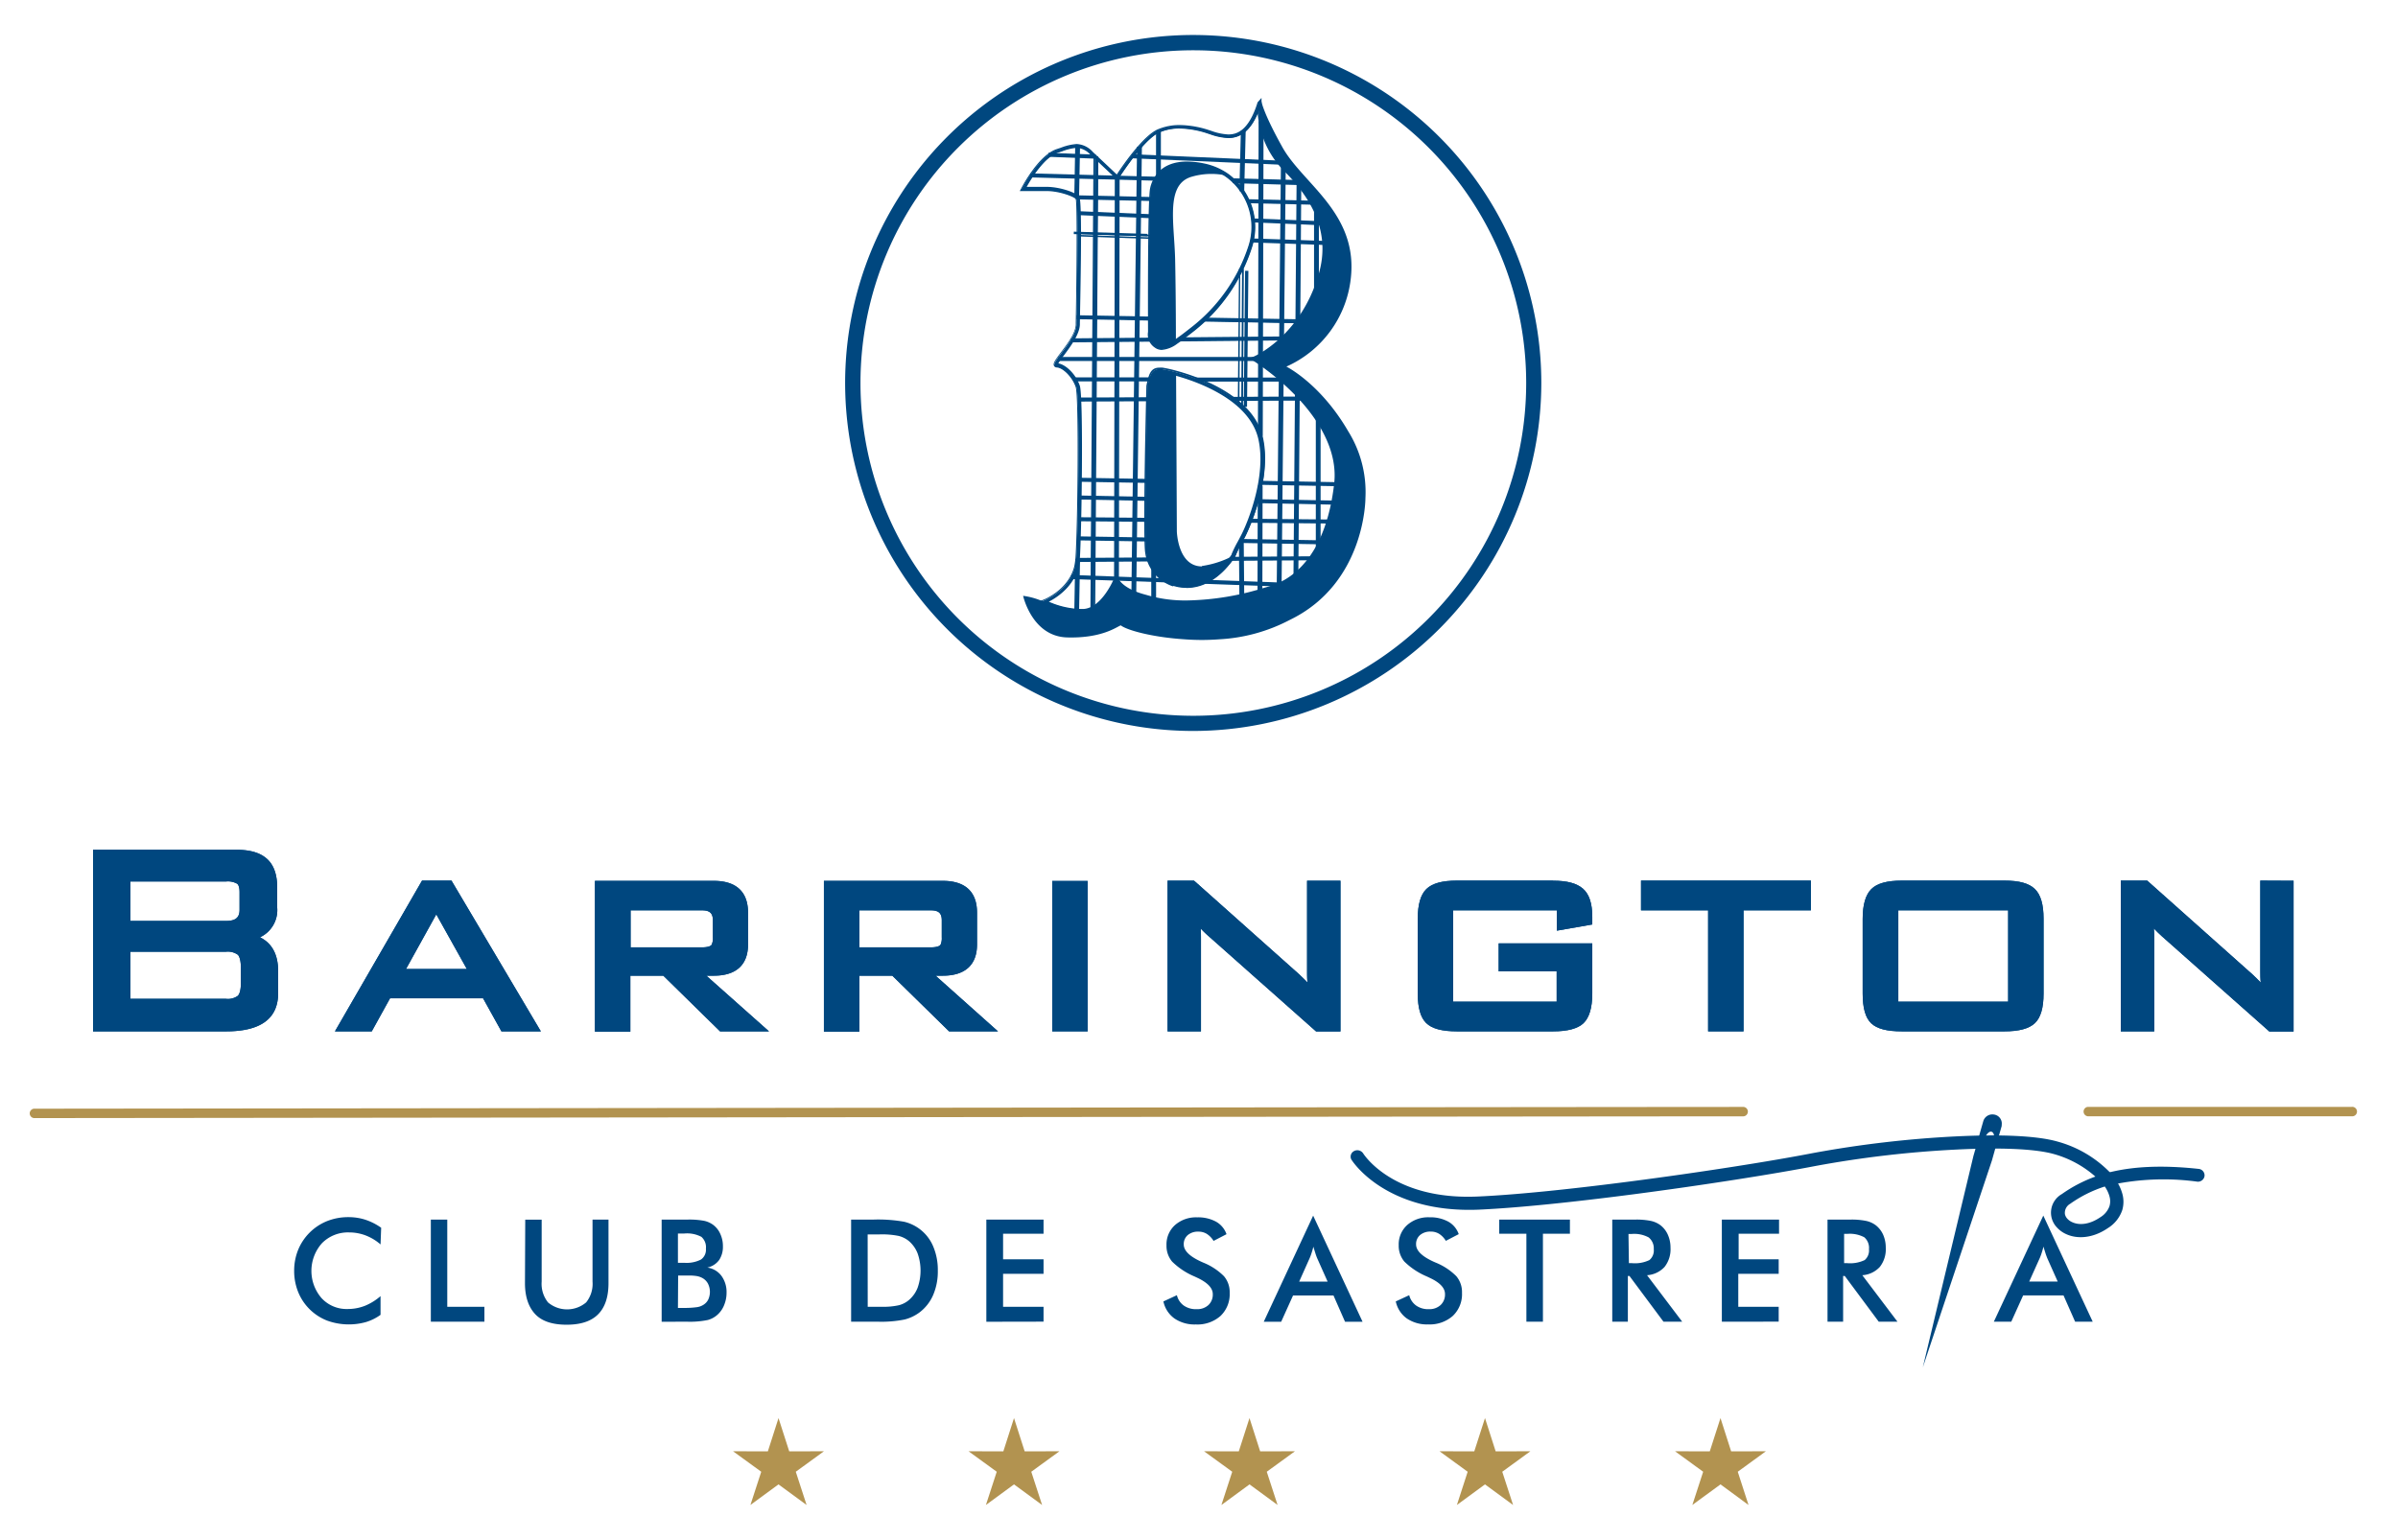 <svg id="Isolation_Mode" data-name="Isolation Mode" xmlns="http://www.w3.org/2000/svg" viewBox="0 0 461.08 296.19"><defs><style>.cls-1{fill:#00477f;}.cls-2{fill:#b29350;}</style></defs><title>clubbarrington_header_logo_vertical_color.png</title><path class="cls-1" d="M382.94,217.67c-.41-.1-.89.32-1.2,1h0a10.69,10.69,0,0,1,1.68-.2c-.05-.42-.23-.73-.5-.8Zm-2.18,0,.59-2.06a1.82,1.82,0,0,1,2-1.25,1.74,1.74,0,0,1,1.53,2,1.77,1.77,0,0,1,0,.2l-.2.71-.49,1.7L383,223.21,369.71,263l9.74-40.69.73-2.54Z"/><path class="cls-1" d="M405.59,230.05a6.21,6.21,0,0,0-.89-1.84,24.27,24.27,0,0,0-6.66,3.33,2,2,0,0,0-1,2,1.9,1.9,0,0,0,.45.85,2.76,2.76,0,0,0,1,.7c1.29.58,3.23.49,5.4-1A4.09,4.09,0,0,0,405.6,232a3.32,3.32,0,0,0,0-1.9m-145.72-7a1.2,1.2,0,0,1,.44-1.69,1.34,1.34,0,0,1,1.78.42s5.56,9.07,22.13,8.3c7.7-.35,18.49-1.5,29.34-2.91,13.51-1.75,27.14-3.91,35-5.44a209,209,0,0,1,27.51-3.21c8.1-.4,15.42-.19,19.55,1a22.28,22.28,0,0,1,10,5.86l.19,0c4.13-1,9.55-1.41,16.92-.61a1.25,1.25,0,0,1,1.14,1.37,1.27,1.27,0,0,1-1.43,1.08,48.3,48.3,0,0,0-15.2.36,8.49,8.49,0,0,1,.81,1.91,5.74,5.74,0,0,1,0,3.21,6.52,6.52,0,0,1-2.75,3.45c-3,2.06-6,2.1-8,1.18a5.38,5.38,0,0,1-1.86-1.35,4.11,4.11,0,0,1,1-6.37,26.91,26.91,0,0,1,6.44-3.36,20.3,20.3,0,0,0-8-4.34c-3.82-1.07-10.84-1.25-18.69-.86a205,205,0,0,0-27.12,3.16c-7.9,1.53-21.59,3.7-35.19,5.47-10.93,1.42-21.8,2.58-29.55,2.93C266.22,233.4,259.89,223.1,259.87,223.07Z"/><path class="cls-1" d="M399,254.21l-2.23-5.05H389l-2.28,5.05h-3.35l9.51-20.41,9.5,20.41Zm-8.83-7.72h5.48l-2-4.48c-.11-.28-.24-.61-.36-1s-.25-.78-.38-1.24c-.1.43-.22.83-.34,1.2s-.24.71-.37,1Zm-35.78-1.07v8.79h-3V234.57h4.45a13.89,13.89,0,0,1,3,.26,4.73,4.73,0,0,1,1.84.84,4.82,4.82,0,0,1,1.42,1.84,6.22,6.22,0,0,1,.49,2.47,5.5,5.5,0,0,1-1.14,3.69,5,5,0,0,1-3.37,1.6l6.76,8.94h-3.6l-6.53-8.79Zm.19-2.47h.58a6.5,6.5,0,0,0,3.37-.59,2.41,2.41,0,0,0,.83-2.09,2.7,2.7,0,0,0-.89-2.29,5.92,5.92,0,0,0-3.31-.66h-.58Zm-23.51,11.26V234.57h11v2.72h-7.77v4.92H342V245h-7.77v6.34H342v2.86ZM313,245.42v8.79h-3V234.57h4.45a13.89,13.89,0,0,1,3,.26,4.79,4.79,0,0,1,1.84.84,4.71,4.71,0,0,1,1.41,1.84,6.06,6.06,0,0,1,.5,2.47,5.5,5.5,0,0,1-1.14,3.69,5,5,0,0,1-3.37,1.6l6.76,8.94h-3.6l-6.54-8.79Zm.2-2.47h.58a6.44,6.44,0,0,0,3.36-.59,2.39,2.39,0,0,0,.84-2.09A2.68,2.68,0,0,0,317,238a5.86,5.86,0,0,0-3.3-.66h-.58Zm-16.53-5.66v16.92h-3.18V237.29h-5.22v-2.72h13.59v2.72Zm-28.25,13,2.54-1.18a3.48,3.48,0,0,0,1.34,2,4,4,0,0,0,2.46.69A3.15,3.15,0,0,0,277,251a2.75,2.75,0,0,0,.84-2.11q0-1.74-2.88-3.09l-.61-.29a13.79,13.79,0,0,1-4.33-2.87,4.69,4.69,0,0,1-1.08-3.13,5,5,0,0,1,1.63-3.89,6.09,6.09,0,0,1,4.27-1.49,7.23,7.23,0,0,1,3.64.84,4.41,4.41,0,0,1,2,2.4L278,238.66a4.1,4.1,0,0,0-1.29-1.35,3,3,0,0,0-1.62-.43,3,3,0,0,0-2.05.67,2.26,2.26,0,0,0-.76,1.8q0,1.77,3.33,3.3l.41.18a11.89,11.89,0,0,1,4,2.63,4.74,4.74,0,0,1,1.09,3.2,5.77,5.77,0,0,1-1.76,4.43,6.71,6.71,0,0,1-4.75,1.64,6.86,6.86,0,0,1-4.11-1.15A5.39,5.39,0,0,1,268.37,250.28Zm-9.8,3.93-2.22-5.05h-7.78l-2.28,5.05h-3.35l9.5-20.41,9.5,20.41Zm-8.82-7.72h5.47l-2-4.48c-.12-.28-.24-.61-.36-1s-.25-.78-.38-1.24c-.1.43-.22.83-.34,1.2s-.24.71-.37,1Zm-26.06,3.79,2.55-1.18a3.42,3.42,0,0,0,1.33,2,4.06,4.06,0,0,0,2.47.69,3.15,3.15,0,0,0,2.26-.79,2.75,2.75,0,0,0,.84-2.11c0-1.16-1-2.19-2.87-3.09l-.62-.29a13.79,13.79,0,0,1-4.33-2.87,4.69,4.69,0,0,1-1.08-3.13,5,5,0,0,1,1.63-3.89,6.11,6.11,0,0,1,4.28-1.49,7.19,7.19,0,0,1,3.63.84,4.43,4.43,0,0,1,2,2.4l-2.49,1.29a4.22,4.22,0,0,0-1.3-1.35,3,3,0,0,0-1.62-.43,3,3,0,0,0-2.05.67,2.26,2.26,0,0,0-.76,1.8q0,1.77,3.34,3.3l.4.18a11.89,11.89,0,0,1,4,2.63,4.74,4.74,0,0,1,1.09,3.2,5.77,5.77,0,0,1-1.76,4.43,6.69,6.69,0,0,1-4.75,1.64,6.86,6.86,0,0,1-4.11-1.15A5.39,5.39,0,0,1,223.69,250.28Zm-34.09,3.93V234.57h11v2.72h-7.78v4.92h7.78V245h-7.78v6.34h7.78v2.86Zm-26,0V234.57h4.3a28.29,28.29,0,0,1,5.91.42,8.08,8.08,0,0,1,5.58,4.76,11.58,11.58,0,0,1,.88,4.65,11.46,11.46,0,0,1-.88,4.64,8.33,8.33,0,0,1-2.58,3.34,8.14,8.14,0,0,1-2.93,1.41,22.59,22.59,0,0,1-5.12.42h-5.16Zm3.19-2.88h2.68a13.62,13.62,0,0,0,3.32-.3,4.86,4.86,0,0,0,1.93-1,5.91,5.91,0,0,0,1.67-2.37,9.94,9.94,0,0,0,0-6.58,6,6,0,0,0-1.67-2.38,5,5,0,0,0-2-1,16.1,16.1,0,0,0-3.64-.29h-2.3Zm-39.62,2.88V234.57h5a15.59,15.59,0,0,1,3.13.23,4.55,4.55,0,0,1,1.73.75,4.38,4.38,0,0,1,1.41,1.76,5.58,5.58,0,0,1,.51,2.4,4.57,4.57,0,0,1-.72,2.63A3.78,3.78,0,0,1,136,243.8a4.08,4.08,0,0,1,2.7,1.57,5.26,5.26,0,0,1,1,3.26,6.18,6.18,0,0,1-.42,2.27,4.92,4.92,0,0,1-1.17,1.82,4.5,4.5,0,0,1-2,1.16,16.91,16.91,0,0,1-4,.33Zm3.13-2.66h1.1a17,17,0,0,0,2.51-.14,3.1,3.1,0,0,0,1.31-.47,2.48,2.48,0,0,0,.91-1,3.55,3.55,0,0,0-.07-3.09,2.69,2.69,0,0,0-1.11-1.08,3.53,3.53,0,0,0-1-.34,9,9,0,0,0-1.55-.11h-2.06Zm0-8.68h1.22a6.07,6.07,0,0,0,3.22-.63,2.3,2.3,0,0,0,.94-2.09,2.64,2.64,0,0,0-.87-2.27,5.92,5.92,0,0,0-3.29-.64h-1.22Zm-29.36-8.3h3.16V246.5a5.73,5.73,0,0,0,1.22,4,5.68,5.68,0,0,0,7.33,0,5.68,5.68,0,0,0,1.23-4V234.57H117v12.22c0,2.66-.66,4.65-2,6s-3.36,2-6.06,2-4.72-.66-6-2-2-3.31-2-6ZM82.84,254.21V234.57H86v16.78h7.14v2.86Zm-9.67-14.86a9.6,9.6,0,0,0-2.86-1.73,8.87,8.87,0,0,0-3.17-.58,7,7,0,0,0-5.23,2.07,8,8,0,0,0-.06,10.59,6.54,6.54,0,0,0,5,2.07,9.1,9.1,0,0,0,3.32-.62,10.7,10.7,0,0,0,3-1.86v3.6a9.52,9.52,0,0,1-2.8,1.39A12.23,12.23,0,0,1,62.9,254a9.87,9.87,0,0,1-5.57-5.5,10.83,10.83,0,0,1-.77-4.07,10.69,10.69,0,0,1,.77-4.05,10.07,10.07,0,0,1,5.59-5.53A11,11,0,0,1,67,234.1a10.54,10.54,0,0,1,3.29.51,11.48,11.48,0,0,1,3,1.53Z"/><path class="cls-2" d="M6.72,215.05a.91.91,0,1,1,0-1.81c78.65-.08,251.58-.28,328.54-.34h0a.91.91,0,0,1,0,1.81c-77,.06-249.89.26-328.54.34h0"/><path class="cls-2" d="M401.44,214.7a.91.91,0,0,1,0-1.81l50.75,0a.91.91,0,1,1,0,1.81l-50.75,0Z"/><polygon class="cls-2" points="149.69 272.75 151.75 279.15 158.43 279.13 153.01 283.07 155.09 289.46 149.69 285.5 144.29 289.46 146.37 283.07 140.95 279.13 147.64 279.15 149.69 272.75"/><polygon class="cls-2" points="194.97 272.75 197.02 279.15 203.71 279.13 198.29 283.07 200.37 289.46 194.97 285.5 189.57 289.46 191.65 283.07 186.23 279.13 192.92 279.15 194.97 272.75"/><polygon class="cls-2" points="240.25 272.75 242.3 279.15 248.99 279.13 243.57 283.07 245.65 289.46 240.25 285.5 234.85 289.46 236.93 283.07 231.51 279.13 238.19 279.15 240.25 272.75"/><polygon class="cls-2" points="285.53 272.75 287.58 279.15 294.26 279.13 288.85 283.07 290.93 289.46 285.53 285.5 280.13 289.46 282.2 283.07 276.79 279.13 283.47 279.15 285.53 272.75"/><polygon class="cls-2" points="330.81 272.75 332.86 279.15 339.54 279.13 334.13 283.07 336.2 289.46 330.81 285.5 325.4 289.46 327.48 283.07 322.07 279.13 328.75 279.15 330.81 272.75"/><path class="cls-1" d="M50,180.27h0a5.77,5.77,0,0,0,3.3-5.69v-3.87c0-2.5-.66-4.37-2-5.55s-3.25-1.72-5.9-1.72H17.89v34.93H43.48c6.66,0,10-2.47,10-7.34v-4.26c0-3.17-1.17-5.35-3.49-6.5M25.08,169.54H43.46a3.61,3.61,0,0,1,2.13.43c.3.21.47.8.47,1.65V175c0,1.49-.78,2.13-2.6,2.13H25.08ZM46.32,189c0,1.59-.32,2.25-.58,2.52a3.24,3.24,0,0,1-2.28.59H25.08v-9.06H43.46a3.31,3.31,0,0,1,2.28.59c.26.27.58,1,.58,2.58Z"/><path class="cls-1" d="M86.81,169.37H81.15l-16.75,29h7.08L75,192H92.88l3.54,6.38H104L87.05,169.78Zm-8.74,17,5.82-10.51,5.87,10.51Z"/><path class="cls-1" d="M137.25,187.66h0c4.3,0,6.58-2.09,6.58-6v-6.13c0-4-2.27-6.11-6.58-6.11H114.39v29h6.81V187.66h6.34l10.74,10.54.17.17h9.41l-12.05-10.71Zm-16-5.45v-7.12H135c1.47,0,2.07.56,2.07,1.92v3.27a2.93,2.93,0,0,1-.23,1.41c-.17.32-.86.52-1.84.52Z"/><path class="cls-1" d="M181.28,187.66h0c4.3,0,6.58-2.09,6.58-6v-6.13c0-4-2.27-6.11-6.57-6.11H158.42v29h6.81V187.66h6.34l10.92,10.71h9.4l-12-10.71Zm-16.05-5.45v-7.12H179c1.48,0,2.08.56,2.08,1.92v3.27a3.1,3.1,0,0,1-.22,1.4c-.18.33-.87.53-1.86.53Z"/><rect class="cls-1" x="202.32" y="169.44" width="6.81" height="28.93"/><path class="cls-1" d="M251.32,186.71c0,.76,0,1.53.08,2.27-.49-.54-1-1-1.54-1.53l-20.05-17.87-.24-.2H224.5v29h6.42V180.58c0-.67,0-1.35-.06-2a19.69,19.69,0,0,0,1.53,1.48l20.43,18.12.24.21h4.68v-29h-6.42Z"/><path class="cls-1" d="M298.62,169.37H280.13c-2.83,0-4.75.53-5.87,1.62s-1.66,3-1.66,5.72v14.38c0,2.75.53,4.61,1.63,5.69s3.07,1.59,5.9,1.59h18.49c2.8,0,4.77-.53,5.86-1.58s1.68-2.94,1.68-5.7v-9.65h-18v5.39h11.15v5.83H279.41V175.09h19.94V179l6.81-1.19v-1.46c0-2.6-.59-4.38-1.8-5.43s-3.05-1.53-5.74-1.53"/><polygon class="cls-1" points="315.53 175.09 328.43 175.09 328.43 198.37 335.24 198.37 335.24 175.09 348.19 175.09 348.19 169.37 315.53 169.37 315.53 175.09"/><path class="cls-1" d="M385.4,169.37H365.68c-2.84,0-4.76.53-5.86,1.62s-1.67,3-1.67,5.72v14.38c0,2.8.53,4.68,1.64,5.73s3,1.55,5.89,1.55H385.4c2.82,0,4.74-.52,5.86-1.58s1.67-2.94,1.67-5.7V176.71c0-2.75-.54-4.62-1.67-5.72s-3-1.62-5.86-1.62m.72,5.72v17.57H365V175.09Z"/><path class="cls-1" d="M434.6,169.37v17.34c0,.76,0,1.52.09,2.27-.5-.54-1-1-1.55-1.53l-20.29-18.08h-5.07v29h6.43V180.58c0-.67,0-1.35-.07-2,.47.51,1,1,1.53,1.49l20.44,18.12.23.21H441v-29Z"/><path class="cls-1" d="M50,180.27h0a5.77,5.77,0,0,0,3.3-5.69v-3.87c0-2.5-.66-4.37-2-5.55s-3.25-1.72-5.9-1.72H17.89v34.93H43.48c6.66,0,10-2.47,10-7.34v-4.26c0-3.17-1.17-5.35-3.49-6.5M25.08,169.54H43.46a3.61,3.61,0,0,1,2.13.43c.3.21.47.8.47,1.65V175c0,1.49-.78,2.13-2.6,2.13H25.08ZM46.32,189c0,1.59-.32,2.25-.58,2.52a3.24,3.24,0,0,1-2.28.59H25.08v-9.06H43.46a3.31,3.31,0,0,1,2.28.59c.26.27.58,1,.58,2.58Z"/><path class="cls-1" d="M86.81,169.37H81.15l-16.75,29h7.08L75,192H92.88l3.54,6.38H104L87.05,169.78Zm-8.74,17,5.82-10.51,5.87,10.51Z"/><path class="cls-1" d="M137.25,187.66h0c4.3,0,6.58-2.09,6.58-6v-6.13c0-4-2.27-6.11-6.58-6.11H114.39v29h6.81V187.66h6.34l10.74,10.54.17.17h9.41l-12.05-10.71Zm-16-5.45v-7.12H135c1.47,0,2.07.56,2.07,1.92v3.27a2.93,2.93,0,0,1-.23,1.41c-.17.32-.86.52-1.84.52Z"/><path class="cls-1" d="M181.28,187.66h0c4.3,0,6.58-2.09,6.58-6v-6.13c0-4-2.27-6.11-6.57-6.11H158.42v29h6.81V187.66h6.34l10.92,10.71h9.4l-12-10.71Zm-16.05-5.45v-7.12H179c1.48,0,2.08.56,2.08,1.92v3.27a3.1,3.1,0,0,1-.22,1.4c-.18.33-.87.53-1.86.53Z"/><rect class="cls-1" x="202.32" y="169.44" width="6.81" height="28.93"/><path class="cls-1" d="M251.32,186.71c0,.76,0,1.53.08,2.27-.49-.54-1-1-1.54-1.53l-20.05-17.87-.24-.2H224.5v29h6.42V180.58c0-.67,0-1.35-.06-2a19.69,19.69,0,0,0,1.53,1.48l20.43,18.12.24.21h4.68v-29h-6.42Z"/><path class="cls-1" d="M298.62,169.37H280.13c-2.83,0-4.75.53-5.87,1.62s-1.66,3-1.66,5.72v14.38c0,2.75.53,4.61,1.63,5.69s3.07,1.59,5.9,1.59h18.49c2.8,0,4.77-.53,5.86-1.58s1.68-2.94,1.68-5.7v-9.65h-18v5.39h11.15v5.83H279.41V175.09h19.94V179l6.81-1.19v-1.46c0-2.6-.59-4.38-1.8-5.43s-3.05-1.53-5.74-1.53"/><polygon class="cls-1" points="315.53 175.09 328.43 175.09 328.43 198.37 335.24 198.37 335.24 175.09 348.19 175.09 348.19 169.37 315.53 169.37 315.53 175.09"/><path class="cls-1" d="M385.4,169.37H365.68c-2.84,0-4.76.53-5.86,1.62s-1.67,3-1.67,5.72v14.38c0,2.8.53,4.68,1.64,5.73s3,1.55,5.89,1.55H385.4c2.82,0,4.74-.52,5.86-1.58s1.67-2.94,1.67-5.7V176.71c0-2.75-.54-4.62-1.67-5.72s-3-1.62-5.86-1.62m.72,5.72v17.57H365V175.09Z"/><path class="cls-1" d="M434.6,169.37v17.34c0,.76,0,1.52.09,2.27-.5-.54-1-1-1.55-1.53l-20.29-18.08h-5.07v29h6.43V180.58c0-.67,0-1.35-.07-2,.47.51,1,1,1.53,1.49l20.44,18.12.23.21H441v-29Z"/><path class="cls-1" d="M229.45,140.59h0a66.93,66.93,0,1,1,66.91-66.93,67,67,0,0,1-66.91,66.93m0-130.92a64,64,0,1,0,64,64A64,64,0,0,0,229.45,9.67Z"/><rect class="cls-1" x="231.62" y="16.56" width="0.48" height="28.2" transform="translate(191.27 260.99) rotate(-87.54)"/><path class="cls-1" d="M246.08,31.66h-.15l-28.32-1.22,0-.77h.15l28.32,1.22Zm-28.16-1.51,27.87,1.2v-.18L217.92,30Z"/><polygon class="cls-1" points="201.76 30.02 210.56 30.36 210.58 29.89 201.79 29.54 201.76 30.02"/><path class="cls-1" d="M201.61,30.16h0l9.09.36,0-.77-9.1-.36Zm.31-.29V29.7l8.5.33v.18Z"/><polygon class="cls-1" points="198.29 33.98 222.25 34.61 222.27 34.13 198.3 33.51 198.29 33.98"/><path class="cls-1" d="M198.14,34.12h0l24.26.64,0-.77-24.26-.64Zm.3-.28v-.18l23.67.62v.18Z"/><polygon class="cls-1" points="239.97 38.94 252.22 39.22 252.23 38.74 239.98 38.46 239.97 38.94"/><path class="cls-1" d="M239.82,39.08h0l12.55.29V38.6l-12.55-.29Zm.3-.29v-.17l12,.27v.17Z"/><rect class="cls-1" x="214.99" y="29.93" width="0.48" height="16.42" transform="translate(172.25 252.46) rotate(-88.71)"/><path class="cls-1" d="M206.87,38.34h0l16.71.37,0-.77-16.72-.38Zm.3-.29v-.18l16.11.36v.18Z"/><polygon class="cls-1" points="240.84 42.62 253.7 43.16 253.72 42.68 240.87 42.15 240.84 42.62"/><path class="cls-1" d="M240.69,42.76h0l13.15.55,0-.77L240.72,42Zm.31-.28V42.3l12.56.52V43Z"/><polygon class="cls-1" points="207.43 41.23 221.82 41.83 221.84 41.35 207.45 40.75 207.43 41.23"/><path class="cls-1" d="M207.27,41.37h0L222,42l0-.77-14.68-.61Zm.31-.29v-.17l14.09.58v.18Z"/><polygon class="cls-1" points="240.83 46.49 255.2 46.98 255.22 46.51 240.85 46.01 240.83 46.49"/><path class="cls-1" d="M240.68,46.63h0l14.67.51,0-.78-14.67-.5Zm.3-.29v-.18l14.07.49v.18Z"/><rect class="cls-1" x="214.3" y="38.25" width="0.47" height="14.18" transform="matrix(0.03, -1, 1, 0.03, 161.78, 258.18)"/><path class="cls-1" d="M207.3,45.47h0l14.46.5,0-.77-14.47-.5Zm.3-.28V45l13.87.48v.18Z"/><rect class="cls-1" x="240.31" y="52.52" width="0.47" height="18.22" transform="matrix(0.02, -1, 1, 0.02, 174.58, 301.02)"/><path class="cls-1" d="M231.28,61.85h0l18.52.33v-.77l-18.51-.33Zm.31-.29v-.18l17.92.32v.18Z"/><polygon class="cls-1" points="207.19 61.25 221.23 61.51 221.24 61.03 207.2 60.77 207.19 61.25"/><path class="cls-1" d="M207,61.39h0l14.33.27,0-.77-14.33-.26Zm.3-.29v-.17l13.74.25v.18Z"/><polygon class="cls-1" points="226.72 65.04 226.72 65.52 246.76 65.33 246.75 64.85 226.72 65.04"/><path class="cls-1" d="M226.71,64.89h-.14v.78l20.18-.2h.15v-.76Zm.16.3L246.61,65v.17l-19.74.19Z"/><polygon class="cls-1" points="206.06 65.23 206.07 65.7 221.41 65.56 221.4 65.09 206.06 65.23"/><path class="cls-1" d="M205.92,65.08h0v.77l15.64-.14v-.77Zm.3.3,15-.14v.18l-15,.14Z"/><rect class="cls-1" x="203.65" y="68.82" width="38" height="0.47"/><path class="cls-1" d="M203.5,68.66h0v.77l38.15,0h.15v-.77l-38.15,0Zm.3.47V69l37.71,0v.17Z"/><polygon class="cls-1" points="229.89 73.25 246.76 73.28 246.76 72.8 229.89 72.77 229.89 73.25"/><path class="cls-1" d="M229.74,73.39h0l17.16,0v-.77l-17.17,0Zm.3-.29v-.18l16.57,0v.17Z"/><polygon class="cls-1" points="206.63 73.2 221.62 73.23 221.62 72.76 206.63 72.73 206.63 73.2"/><path class="cls-1" d="M206.48,73.35h0l15.29,0v-.77l-15.28,0Zm.3-.3v-.17l14.7,0v.18Z"/><rect class="cls-1" x="237" y="76.45" width="13.5" height="0.48" transform="translate(-0.27 0.87) rotate(-0.2)"/><path class="cls-1" d="M236.85,76.33h0v.78l13.8-.07v-.77Zm.3.3,13.2-.06v.18l-13.2.06Z"/><polygon class="cls-1" points="207.41 76.61 207.41 77.09 221.4 77.03 221.4 76.55 207.41 76.61"/><path class="cls-1" d="M207.26,76.46h0v.78l14.28-.07V76.4Zm.3.3,13.69-.06v.18l-13.7.06Z"/><polygon class="cls-1" points="242.48 93.11 256.97 93.36 256.98 92.88 242.49 92.63 242.48 93.11"/><path class="cls-1" d="M242.33,93.25h0l14.64.26h.14l0-.77-14.64-.26h-.15Zm.3-.29v-.18l14.2.25v.18Z"/><polygon class="cls-1" points="207.63 92.51 221.4 92.75 221.41 92.28 207.64 92.04 207.63 92.51"/><path class="cls-1" d="M207.48,92.66h0l14.06.24,0-.77-14.07-.24Zm.3-.29v-.18l13.47.23v.18Z"/><rect class="cls-1" x="248.93" y="89.01" width="0.47" height="15.03" transform="translate(147.63 343.69) rotate(-88.84)"/><path class="cls-1" d="M241.49,96.76h0l15.33.31v-.78L241.51,96Zm.31-.29v-.18l14.73.3v.17Z"/><rect class="cls-1" x="213.93" y="89.29" width="0.48" height="13.07" transform="translate(114.04 308.01) rotate(-88.84)"/><path class="cls-1" d="M207.48,96.07h0l13.36.27v-.77L207.5,95.3Zm.3-.29V95.6l12.76.26V96Z"/><polygon class="cls-1" points="240.55 100.4 255.53 100.54 255.53 100.06 240.56 99.93 240.55 100.4"/><path class="cls-1" d="M240.4,100.55h0l15.12.14h.15v-.77l-15.12-.14h-.15Zm.3-.29v-.18l14.67.13v.18Z"/><polygon class="cls-1" points="207.41 100.1 220.7 100.22 220.7 99.75 207.41 99.63 207.41 100.1"/><path class="cls-1" d="M207.26,100.25h0l13.59.12V99.6l-13.58-.12Zm.3-.3v-.18l13,.13v.17Z"/><polygon class="cls-1" points="238.64 104.29 253.95 104.53 253.96 104.06 238.65 103.81 238.64 104.29"/><path class="cls-1" d="M238.49,104.43h0l15.6.26,0-.77-15.6-.26Zm.31-.29V104l15,.24v.17Z"/><rect class="cls-1" x="213.83" y="97.01" width="0.48" height="13.3" transform="translate(107.03 316.05) rotate(-89.09)"/><path class="cls-1" d="M207.26,103.93h0l13.59.22,0-.77-13.6-.22Zm.3-.29v-.18l13,.21v.18Z"/><rect class="cls-1" x="236.76" y="107.19" width="15.33" height="0.47" transform="translate(-0.7 1.6) rotate(-0.38)"/><path class="cls-1" d="M236.61,107.1h0v.77l15.62-.11V107Zm.3.3,15-.11v.18l-15,.1Z"/><rect class="cls-1" x="207.16" y="107.41" width="14.24" height="0.47" transform="translate(-0.84 1.69) rotate(-0.45)"/><path class="cls-1" d="M207,107.31h0v.78l14.54-.11v-.77Zm.3.3,13.94-.1v.18l-13.94.1Z"/><rect class="cls-1" x="239.07" y="104.73" width="0.47" height="14.88" transform="translate(118.7 347.34) rotate(-87.96)"/><path class="cls-1" d="M231.71,112.29h0l15,.54h.14l0-.77-15-.54h-.15Zm.3-.29v-.17l14.58.52v.17Z"/><rect class="cls-1" x="215.1" y="102.12" width="0.48" height="18.4" transform="translate(96.41 322.55) rotate(-87.96)"/><path class="cls-1" d="M206,111.37h0l18.53.66h.15l0-.77-18.53-.67H206Zm.31-.29v-.18l18.09.65v.18Z"/><rect class="cls-1" x="230.88" y="92.9" width="36.86" height="0.63" transform="translate(153.97 341.72) rotate(-89.51)"/><path class="cls-1" d="M248.7,111.64h0v.15h.93l.29-37v-.15H249Zm.3-.14.29-36.57h.33l-.28,36.57Z"/><polygon class="cls-1" points="249.86 63.58 249.23 63.57 249.45 35.41 237.15 35.09 237.17 34.45 250.09 34.79 249.86 63.58"/><path class="cls-1" d="M250,63.73h-.93v-.15l.23-28L237,35.23l0-.93,13.21.34v.15Zm-.63-.3h.34l.22-28.5-12.62-.32,0,.33,12.31.32v.15Z"/><rect class="cls-1" x="202.23" y="32.59" width="9.76" height="0.63" transform="translate(170.59 239.41) rotate(-89)"/><path class="cls-1" d="M206.56,37.93h.92l.19-10-.93,0Zm.3-.29.17-9.47h.33l-.16,9.46Z"/><polygon class="cls-1" points="206.71 117.62 207.34 117.63 207.51 107.65 206.88 107.64 206.71 117.62"/><path class="cls-1" d="M206.56,117.77h0l.92,0,.19-10.28-.93,0Zm.3-.29.17-9.69h.33l-.16,9.68Z"/><rect class="cls-1" x="166.63" y="73.69" width="87.58" height="0.63" transform="translate(134.56 283.76) rotate(-89.49)"/><path class="cls-1" d="M209.66,117.79h0v.15h.92l.6-87.72v-.15h-.93Zm.29-.15.6-87.28h.34l-.6,87.27Z"/><rect class="cls-1" x="175.66" y="72.52" width="78.18" height="0.63" transform="translate(141.32 287.39) rotate(-89.85)"/><path class="cls-1" d="M214.21,111.93h0v.15h.93l.14-78.33V33.6h-.93Zm.44-78H215l-.15,77.88h-.33Z"/><polygon class="cls-1" points="217.69 114.35 218.32 114.36 219.41 28.37 218.78 28.36 217.69 114.35"/><path class="cls-1" d="M218.47,114.51h0l-.93,0v-.14l1.09-86.14h.93v.15Zm-.63-.31h.34l1.08-85.69h-.33Z"/><rect class="cls-1" x="222.43" y="25.28" width="0.63" height="8.87"/><path class="cls-1" d="M222.28,34.31h.93V25.13h-.93Zm.3-8.88h.34V34h-.34Z"/><rect class="cls-1" x="221.51" y="109.48" width="0.63" height="6.05"/><path class="cls-1" d="M221.36,115.67h.93v-6.34h-.93Zm.3-6H222v5.74h-.33Z"/><polygon class="cls-1" points="238.46 36.61 239.08 36.63 239.37 25.29 238.74 25.27 238.46 36.61"/><path class="cls-1" d="M238.3,36.76h0l.93,0,.29-11.63-.93,0Zm.31-.29.27-11h.34l-.28,11Z"/><rect class="cls-1" x="225.5" y="64.57" width="26.14" height="0.63" transform="matrix(0.01, -1, 1, 0.01, 172.32, 303.08)"/><path class="cls-1" d="M238,78h0v.14H239l.16-26.29v-.14h-.93Zm.3-.15L238.48,52h.34l-.16,25.84Z"/><rect class="cls-1" x="231.9" y="103.65" width="20.77" height="0.63" transform="translate(137.66 345.97) rotate(-89.85)"/><path class="cls-1" d="M241.79,114.35h0v.15h.93l.05-20.92v-.14h-.93Zm.3-.15,0-20.47h.34l0,20.47Z"/><rect class="cls-1" x="212.28" y="53.25" width="60.25" height="0.63" transform="translate(188.3 295.85) rotate(-89.87)"/><path class="cls-1" d="M241.87,83.69h0v.14h.93l.15-60.4V23.3H242Zm.29-.15.16-59.95h.33l-.15,60Z"/><rect class="cls-1" x="238.4" y="103.97" width="0.63" height="10.99" transform="translate(-0.97 2.13) rotate(-0.51)"/><path class="cls-1" d="M238.21,103.82h0l.1,11.29h.93l-.1-11.29Zm.3.3h.33l.1,10.69h-.34Z"/><polygon class="cls-1" points="245.63 113.43 246.26 113.44 247.07 31.84 246.44 31.83 245.63 113.43"/><path class="cls-1" d="M245.48,113.43h0v.15h.93l.81-81.74v-.15h-.93Zm.3-.15.81-81.3h.33l-.81,81.3Z"/><rect class="cls-1" x="253.13" y="79.14" width="0.63" height="28.24"/><path class="cls-1" d="M253,107.53h.92V79H253Zm.29-28.24h.34v27.94h-.34Z"/><rect class="cls-1" x="252.81" y="40.91" width="0.63" height="15.94"/><path class="cls-1" d="M252.66,57h.93V40.76h-.93Zm.3-15.94h.33V56.7H253Z"/><path class="cls-1" d="M231.1,108.94c-4.66,0-4.82-6.75-4.82-6.75s-.07-16-.15-30.43a25.72,25.72,0,0,0-2.6-.59c-1.84-.26-2.18.59-2.68,3,0,0-.73,28.9-.25,32a7.48,7.48,0,0,0,4.92,6.14l.13-.06c2.72.92,7.44.68,11.52-5.39a18.36,18.36,0,0,1-6.07,2"/><path class="cls-1" d="M228.72,34.12a13.54,13.54,0,0,1,7.3-.31,11.87,11.87,0,0,0-4.67-2c-7.2-1.45-9.33,2.06-9.83,4.53s-.39,27.55-.39,27.55a2.6,2.6,0,0,0,1.11,2.64c1,.72,2.1.41,3.86-.77,0-7.43-.1-13.67-.15-15.89-.16-6.87-1.8-14,2.77-15.74"/><path class="cls-1" d="M207.93,117.79h0a17.34,17.34,0,0,1-7.24-1.81l-.09,0-.42-.27.47-.17c.06,0,5.85-2.24,6.27-7.9.43-5.93.68-31.33.05-33.2s-2.48-3.79-3.76-3.87a.46.46,0,0,1-.42-.25c-.18-.4.26-1,1.28-2.37,1.27-1.68,3-4,2.91-5.72.17-9.23.31-23.2,0-24-.36-.51-3.26-1.61-5.72-1.61s-4.53,0-4.53,0h-.39l.18-.35c.13-.26,3.32-6.36,6.73-7.45l.81-.27c2.79-.92,3.91-1.18,6,.81,1.91,1.77,4,3.8,4.72,4.44.87-1.35,5-7.51,7.93-8.78a10.39,10.39,0,0,1,4.13-.81,18.61,18.61,0,0,1,5.66,1l.32.1a11.14,11.14,0,0,0,3.36.72c1.64,0,4-.64,5.76-6.2l.5-.56s0,.89,0,1.28a17.36,17.36,0,0,0,4.81,11.84c6.73,6.64,9,13.35,7,20.51-3.13,10.95-10.73,15.28-12.6,16.19,2.55,1.68,17,11.76,15.57,24.11-1.68,14.64-8.68,18.55-11.1,19.6a22,22,0,0,1-2.74.94,53.6,53.6,0,0,1-15.06,2.48,27.14,27.14,0,0,1-8.11-1.11c-3.69-1-5.06-2.41-5.54-3.16-.69,1.47-3,5.75-6.38,5.86h-.36m38-5.45h0c2.35-1,9.19-4.83,10.84-19.22C258.22,80,241.19,69.36,241,69.25l-.41-.25.45-.18c.09,0,9.23-3.86,12.71-16.07,2-7-.27-13.53-6.85-20A17.72,17.72,0,0,1,242,21.3c-1.35,3.5-3.24,5.2-5.76,5.2a11.49,11.49,0,0,1-3.51-.74l-.32-.1a18,18,0,0,0-5.51-1,10,10,0,0,0-3.94.76c-3.13,1.35-7.82,8.78-7.87,8.85l-.16.26-.22-.21s-2.63-2.5-4.92-4.64c-2-1.86-2.93-1.56-5.55-.7l-.82.27c-2.76.89-5.51,5.52-6.25,6.85l4.11,0c2.4,0,5.59,1.07,6.14,1.84s.18,18.72.07,24.23c.1,1.91-1.7,4.29-3,6A9.84,9.84,0,0,0,203.24,70c1.55.13,3.48,2.08,4.2,4.2s.37,27.83,0,33.39c-.36,5-4.62,7.41-6.09,8.11a16.64,16.64,0,0,0,6.61,1.56h.35c3.71-.11,6.13-6,6.15-6l.28-.68.19.71s.64,2.06,5.45,3.33a26.58,26.58,0,0,0,8,1.09,52.62,52.62,0,0,0,14.94-2.47A21.93,21.93,0,0,0,245.89,112.34Zm-17.75.61h0a7.79,7.79,0,0,1-2.47-.39l-.13.07-.1,0a7.79,7.79,0,0,1-5.08-6.33c-.48-3.1.21-30.87.24-32,.43-2.08.76-3.34,2.36-3.34a3.3,3.3,0,0,1,.6.05,23.12,23.12,0,0,1,2.63.6c4.41,1.19,14.83,4.84,16.56,12.82,1.84,8.5-3.32,18.65-3.37,18.76l-.19.34q-.16.35-.33.66a21.67,21.67,0,0,0-1.36,2.73l-.08.13,0,.07C234.09,111.92,230.55,113,228.14,113Zm-2.51-.92h0l.1,0a7.7,7.7,0,0,0,2.41.39c2.29,0,5.67-1,8.82-5.69l.06-.08,0-.07a22.75,22.75,0,0,1,1.36-2.75l.33-.64.18-.35c1.44-2.78,4.82-11.51,3.33-18.41-1.67-7.74-11.89-11.3-16.2-12.47a26,26,0,0,0-2.58-.59c-1.53-.21-1.88.28-2.4,2.87,0,.24-.72,28.86-.25,31.91a7.32,7.32,0,0,0,4.67,5.91Zm-2.25-44.88h0a2,2,0,0,1-1.28-.44,2.78,2.78,0,0,1-1.21-2.86c0-1.37-.11-25.12.39-27.57.31-1.52,1.61-5.07,7-5.07a16,16,0,0,1,3.15.35,12.1,12.1,0,0,1,4.77,2.05,12.52,12.52,0,0,1,4.4,14,33.43,33.43,0,0,1-11,15.88C228,64.7,227,65.41,226.23,66A5.49,5.49,0,0,1,223.38,67.15Zm4.87-35.45c-4.82,0-6.13,2.93-6.49,4.68-.49,2.42-.39,27.25-.38,27.5a2.35,2.35,0,0,0,1,2.44c.87.64,1.77.43,3.57-.77.79-.54,1.73-1.24,3.26-2.44A32.87,32.87,0,0,0,240.1,47.48,12,12,0,0,0,235.88,34a11.77,11.77,0,0,0-4.57-2A15.83,15.83,0,0,0,228.25,31.7Z"/><path class="cls-1" d="M207.93,117.94h0a17.58,17.58,0,0,1-7.28-1.81l-.11-.06-.7-.43.75-.28c.06,0,5.77-2.21,6.18-7.77.44-5.92.69-31.29.06-33.15s-2.4-3.69-3.63-3.76a.61.61,0,0,1-.55-.34c-.21-.47.22-1.07,1.31-2.52,1.24-1.66,3-3.93,2.88-5.62.2-11.17.26-23.09,0-23.92-.36-.45-3.11-1.53-5.59-1.53s-4.51,0-4.53,0h-.64l.3-.56c.34-.66,3.46-6.44,6.82-7.52l.81-.27a10.39,10.39,0,0,1,3-.7,4.45,4.45,0,0,1,3.13,1.54c1.8,1.68,3.79,3.56,4.59,4.32,1-1.53,5-7.43,7.9-8.69a10.65,10.65,0,0,1,4.19-.82,18.64,18.64,0,0,1,5.71,1l.32.1a11.18,11.18,0,0,0,3.32.71c1.59,0,3.9-.63,5.61-6.1l0-.05.78-.88,0,.42s0,.9,0,1.28a17.14,17.14,0,0,0,4.77,11.73c6.76,6.69,9.06,13.45,7,20.66-3,10.5-10,14.92-12.44,16.17A49.58,49.58,0,0,1,251,77c4.8,5.47,6.93,10.91,6.34,16.16-1.57,13.65-7.69,18.21-11.19,19.72a19.54,19.54,0,0,1-2.44.86l-.32.09a53.68,53.68,0,0,1-15.1,2.49,27.36,27.36,0,0,1-8.15-1.12c-3.41-.9-4.87-2.2-5.47-3-.9,1.86-3.13,5.62-6.41,5.72h-.36m-7.21-2.11h0l0,0a17.34,17.34,0,0,0,7.18,1.79h.36c3.34-.1,5.63-4.44,6.25-5.78l.11-.24.15.23c.47.74,1.81,2.13,5.45,3.1a27.2,27.2,0,0,0,8.07,1.1,53.77,53.77,0,0,0,15-2.47l.33-.09a20.15,20.15,0,0,0,2.4-.85c3.45-1.48,9.46-6,11-19.48.59-5.17-1.52-10.53-6.27-15.94a48.39,48.39,0,0,0-9.23-8l-.21-.15.23-.11c2.16-1.06,9.45-5.37,12.51-16.1,2-7.1-.26-13.77-6.94-20.37a17.46,17.46,0,0,1-4.86-11.94c0-.22,0-.59,0-.88l-.21.24c-1.76,5.62-4.2,6.27-5.88,6.27a11.2,11.2,0,0,1-3.4-.72l-.33-.11a18.34,18.34,0,0,0-5.62-1,10.49,10.49,0,0,0-4.08.79c-3,1.27-7.06,7.5-7.86,8.73l-.1.15-.13-.12c-.69-.66-2.8-2.67-4.71-4.44-2.06-1.92-3.09-1.7-5.89-.77l-.81.26c-3.25,1-6.31,6.73-6.65,7.37l-.07.14h.15s2.12,0,4.53,0,5.45,1.12,5.85,1.67v0c.35.91.13,17.65,0,24,.09,1.79-1.66,4.11-2.94,5.81-.93,1.24-1.41,1.9-1.27,2.21a.32.32,0,0,0,.29.17c1.35.08,3.24,2,3.9,4s.39,27.33,0,33.26c-.43,5.76-6.31,8-6.37,8l-.19.07Zm7.29,1.62h-.08a16.62,16.62,0,0,1-6.67-1.58l-.29-.13.29-.13c1.31-.63,5.64-3.07,6-8,.4-5.57.72-31.3,0-33.34s-2.6-4-4.07-4.11h-.17l0-.16a8.15,8.15,0,0,1,1.25-1.89c1.29-1.73,3.07-4.08,3-5.93.19-10.75.3-23.52-.05-24.16s-3.57-1.77-6-1.77l-4.12,0h-.25L197,36c.78-1.39,3.55-6,6.33-6.91l.82-.27a9.88,9.88,0,0,1,2.87-.69,4,4,0,0,1,2.82,1.42c2.28,2.11,4.91,4.62,4.93,4.65l.09.08.06-.1c.05-.08,4.76-7.54,7.94-8.91a10,10,0,0,1,4-.78,18.25,18.25,0,0,1,5.56,1l.32.11a11.4,11.4,0,0,0,3.47.73c2.44,0,4.28-1.67,5.62-5.11l.24-.63,0,.68A17.64,17.64,0,0,0,247,32.61c6.63,6.55,8.88,13.15,6.89,20.18C250.43,65,241.21,68.91,241.11,69l-.18.07.17.11c.71.43,17.26,10.91,15.78,24-1.53,13.33-7.5,17.84-10.93,19.34a23.24,23.24,0,0,1-2.66.91,53.06,53.06,0,0,1-15,2.47,26.91,26.91,0,0,1-8-1.1c-5-1.31-5.55-3.43-5.55-3.45l-.07-.27-.11.27c0,.06-2.45,6-6.29,6.13Zm-6.35-1.72h0a16.17,16.17,0,0,0,6.27,1.42h.34c3.61-.11,6-5.89,6-6l.45-1.09.3,1.14s.65,2,5.34,3.22a26.46,26.46,0,0,0,7.94,1.09,52.72,52.72,0,0,0,14.89-2.46,19.25,19.25,0,0,0,2.62-.9c3.37-1.47,9.24-5.91,10.75-19.1.77-6.74-3.48-12.8-7.18-16.7a48.11,48.11,0,0,0-8.45-7l-.67-.41.72-.29c.09,0,9.18-3.88,12.63-16,2-6.92-.28-13.42-6.82-19.89a17.86,17.86,0,0,1-4.93-10.89c-1.36,3.17-3.22,4.71-5.65,4.71a11.77,11.77,0,0,1-3.56-.74l-.32-.1a17.94,17.94,0,0,0-5.47-1,9.69,9.69,0,0,0-3.88.75c-3.1,1.33-7.76,8.72-7.8,8.79l-.26.41-.35-.33s-2.65-2.53-4.93-4.64A3.78,3.78,0,0,0,207,28.44a9.74,9.74,0,0,0-2.78.67l-.81.27c-2.56.83-5.15,5-6,6.56l3.86,0c2.48,0,5.68,1.09,6.26,1.91s.23,17.24.1,24.32c.1,1.94-1.71,4.34-3,6.1a18.15,18.15,0,0,0-1.14,1.62c1.56.28,3.41,2.18,4.13,4.29s.38,27.87,0,33.45C207.21,112.41,203.27,114.91,201.66,115.73Zm26.48-2.64h0a8.1,8.1,0,0,1-2.46-.37l-.13.07-.16-.05a7.92,7.92,0,0,1-5.17-6.45c-.5-3.16.23-31.78.23-32.07.45-2.18.8-3.49,2.51-3.49a4.69,4.69,0,0,1,.62,0,25.65,25.65,0,0,1,2.65.6c4.43,1.21,14.91,4.88,16.66,12.94s-2.84,17.77-3.38,18.84l-.22.43c-.1.2-.2.39-.29.59a20.23,20.23,0,0,0-1.36,2.72l-.08.13,0,0,0,.06C234.18,112.06,230.58,113.09,228.14,113.09Zm-2.48-.69h0l.05,0a7.92,7.92,0,0,0,2.43.38c2.37,0,5.87-1,9.11-5.85l.05-.06.07-.12a21.16,21.16,0,0,1,1.37-2.74c.08-.18.18-.37.29-.58l.21-.41c.54-1.07,5.11-10.58,3.36-18.65-1.71-7.91-12.07-11.53-16.45-12.72a25.64,25.64,0,0,0-2.61-.6,4,4,0,0,0-.58,0c-1.48,0-1.79,1.16-2.21,3.22,0,.26-.73,28.86-.24,32a7.65,7.65,0,0,0,5,6.22h0Zm2.48.21h0a7.78,7.78,0,0,1-2.46-.4l0,0-.12.07-.07,0a7.51,7.51,0,0,1-4.75-6c-.4-2.58,0-22.91.23-31.53,0-.25,0-.39,0-.41.43-2.13.75-3.06,2-3.06a4.26,4.26,0,0,1,.57.05c.41.06,1.4.27,2.6.59,4.34,1.18,14.61,4.78,16.3,12.58,1.51,7-1.9,15.73-3.34,18.52l-.33.65-.18.34a21.85,21.85,0,0,0-1.36,2.74l-.06.09,0,0,0,0C233.9,111.61,230.46,112.61,228.14,112.61Zm-2.51-.74h0l.15.06a7.48,7.48,0,0,0,2.36.38c2.25,0,5.58-1,8.69-5.62l0,0,0,0,0-.07a22.53,22.53,0,0,1,1.37-2.74l.16-.33.34-.65c1.43-2.76,4.8-11.44,3.31-18.31-1.65-7.65-11.8-11.19-16.09-12.36-1.19-.32-2.16-.53-2.56-.59a3.59,3.59,0,0,0-.53,0c-.94,0-1.24.5-1.71,2.79v.38c-.16,6.72-.65,28.86-.24,31.49a7.21,7.21,0,0,0,4.51,5.77ZM223.38,67.3h0a2.27,2.27,0,0,1-1.37-.47,3,3,0,0,1-1.27-3c0-.21-.12-25,.39-27.57.32-1.56,1.66-5.19,7.12-5.19a16.41,16.41,0,0,1,3.18.35,12.35,12.35,0,0,1,4.83,2.08,12.67,12.67,0,0,1,4.45,14.17,33.51,33.51,0,0,1-11.1,16c-1.48,1.17-2.46,1.91-3.29,2.47A5.68,5.68,0,0,1,223.38,67.3Zm4.87-35.94h0c-5.24,0-6.52,3.46-6.83,5-.48,2.38-.41,25.16-.39,27.54a2.69,2.69,0,0,0,1.16,2.74,1.91,1.91,0,0,0,1.19.41,5.35,5.35,0,0,0,2.77-1.17c.82-.56,1.8-1.29,3.27-2.45a33.16,33.16,0,0,0,11-15.8,12.37,12.37,0,0,0-4.35-13.85,12.1,12.1,0,0,0-4.71-2A15.78,15.78,0,0,0,228.25,31.36Zm-4.86,35.46h0a1.78,1.78,0,0,1-1.09-.38,2.49,2.49,0,0,1-1.07-2.56c0-.23-.11-25.06.38-27.53.37-1.79,1.72-4.8,6.64-4.8a16.27,16.27,0,0,1,3.09.34,11.77,11.77,0,0,1,4.63,2,12.17,12.17,0,0,1,4.27,13.63A32.88,32.88,0,0,1,229.3,63.23c-1.51,1.19-2.45,1.89-3.26,2.44A5.11,5.11,0,0,1,223.39,66.82Zm4.86-35c-4.71,0-6,2.86-6.35,4.56-.48,2.38-.38,27.24-.38,27.47v0a2.21,2.21,0,0,0,.95,2.27,1.53,1.53,0,0,0,.92.32,5,5,0,0,0,2.49-1.1c.8-.54,1.74-1.24,3.24-2.43A32.5,32.5,0,0,0,240,47.44a11.88,11.88,0,0,0-4.15-13.31,11.57,11.57,0,0,0-4.52-2A15.62,15.62,0,0,0,228.25,31.85Z"/><path class="cls-1" d="M259.26,83c-5.36-9.26-11.92-12.49-11.92-12.49a21.08,21.08,0,0,0,12.37-16.81c1.53-12.66-9.17-18.28-13.13-25.38s-4.1-9.12-4.1-9.12l-.28,1.29a17.5,17.5,0,0,0,4.89,12c5.39,5.32,9.26,12,6.91,20.27C250.45,65.3,241.15,69,241.15,69S258.5,79.68,257,93.15s-7.39,17.94-11,19.41a22.69,22.69,0,0,1-2.67.92c-2.08.67-13.89,4.26-23.06,1.38-5-1.34-5.62-3.51-5.62-3.51s-2.46,6.07-6.38,6.19a17,17,0,0,1-7.49-1.78l-.06,0a13.77,13.77,0,0,0-4-1.16s1.71,7.81,8.46,8,9.57-2.06,10.32-2.32c1.19.94,6.12,2.29,12.24,2.68a43.89,43.89,0,0,0,6.69,0A32.79,32.79,0,0,0,248,119.23h0c14.59-7.06,14.54-23.41,14.54-23.41h0A22.11,22.11,0,0,0,259.26,83"/></svg>